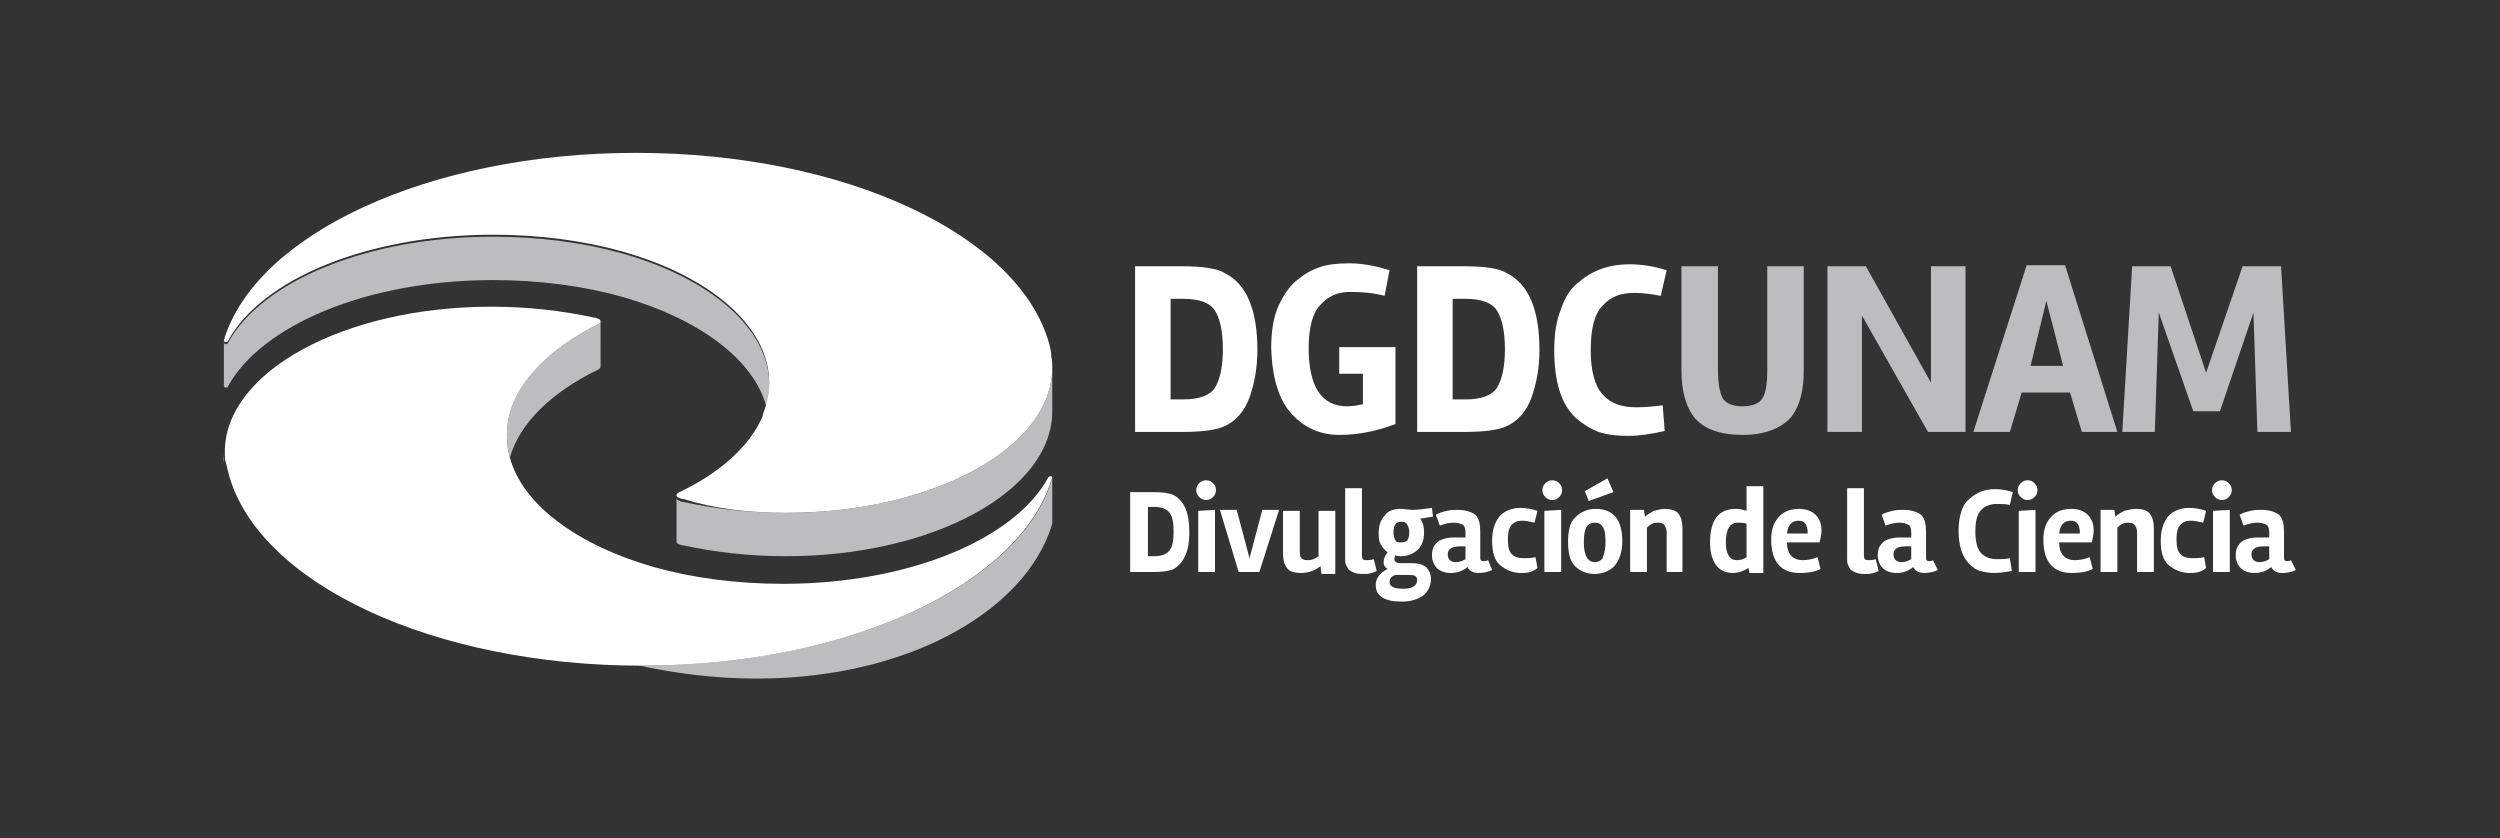 <?xml version="1.0" encoding="utf-8"?>
<!-- Generator: Adobe Illustrator 27.3.0, SVG Export Plug-In . SVG Version: 6.00 Build 0)  -->
<svg version="1.0" id="CV-marca" xmlns="http://www.w3.org/2000/svg" xmlns:xlink="http://www.w3.org/1999/xlink" x="0px" y="0px"
	 viewBox="0 0 253.5 85" style="enable-background:new 0 0 253.5 85;" xml:space="preserve">
<rect x="0" y="0" width="253.5" height="85" fill="#333333" stroke="none"/>
<style type="text/css">
	.st0{fill:#BBBDBF;}
	.st1{fill:#FFFFFF;}
</style>
<g>
	<g>
		<path class="st0" d="M170.5,37.6V27h3.7v10.5c0,1.4,0.2,2.4,0.5,2.9c0.3,0.5,1,0.8,2,0.8c1,0,1.7-0.3,2-0.8
			c0.3-0.4,0.5-1.4,0.5-2.8V27h3.7v10.6c0,2-0.4,3.5-1.2,4.6c-1,1.2-2.7,1.9-5,1.9c-2.3,0-4-0.6-5-1.9
			C170.9,41.1,170.5,39.5,170.5,37.6"/>
		<polygon class="st0" points="199.3,43.8 195.5,43.8 188.8,32 188.8,43.8 185.3,43.8 185.3,27 189.2,27 195.8,38.8 195.8,27 
			199.3,27 		"/>
		<path class="st0" d="M214.7,43.8h-3.6l-1.2-4h-4.9l-1.2,4h-3.7l5.4-16.9h3.9L214.7,43.8z M209.2,37.1l-1.7-6.6l-1.6,6.6H209.2z"/>
		<polygon class="st0" points="225.1,41.7 222.4,41.7 218.9,31.7 218.5,43.8 215.2,43.8 216.2,27 220.1,27 223.7,37.8 227.4,27 
			231.3,27 232.3,43.8 228.9,43.8 228.5,31.7 		"/>
	</g>
	<g>
		<path class="st0" d="M22.7,34.7C22.7,34.7,22.7,34.6,22.7,34.7c0,0.1,0.1,0.2,0.2,0.2c0.1,0,0.1,0,0.2-0.1c0,0,0,0,0,0
			c3.4-6.3,14.2-10.8,26.9-10.8c4.7,0,9.2,0.6,13.1,1.7c8.9,2.5,14.9,7.6,14.9,13.3c0,0.7-0.1,1.5-0.3,2.2
			c-1.3-4.8-6.9-8.9-14.6-11.1c-3.9-1.1-8.4-1.7-13.1-1.7c-12.8,0-23.5,4.6-26.9,10.8c0,0,0,0,0,0c0,0.1-0.1,0.1-0.2,0.1
			c-0.1,0-0.2-0.1-0.2-0.2L22.7,34.7"/>
		<path class="st0" d="M106.7,37.3c0,8.1-12.1,14.7-27,14.7c-3.7,0-7.2-0.4-10.4-1.1c0,0,0,0-0.1,0c-0.3-0.1-0.6-0.2-0.6-0.4l0,4.4
			c0,0.2,0.2,0.3,0.6,0.4c0,0,0.1,0,0.1,0c3.2,0.7,6.7,1.1,10.4,1.1c14.9,0,27-6.6,27-14.7V37.3z"/>
		<path class="st0" d="M60.9,32.6c0,0.1-0.1,0.2-0.3,0.3c0,0,0,0,0,0c-5.6,2.8-9.2,6.7-9.2,11.2c0,0.8,0.1,1.5,0.3,2.3
			c1-3.5,4.2-6.6,8.9-8.9c0,0,0,0,0,0c0.2-0.1,0.3-0.2,0.3-0.3L60.9,32.6z"/>
		<path class="st0" d="M106.7,53.1c0,0,0-0.1,0-0.1l0-4.5c0,0,0,0,0,0c0,0,0,0,0,0c-3.2,10.8-20.7,19-41.8,19
			c-21.3,0-38.9-8.4-41.9-19.4c-0.1-0.4-0.2-0.8-0.3-1.2c0-0.3-0.1-0.6-0.1-0.9c0-0.1,0-0.2,0-0.3c0,0,0,0,0,0v0v0v0v0v0v0v0v0v0v0
			v0v0v0v0v0v0v0v0v0v0v0v0v0v0v0v0v0v0v0v0v0v0v0v0v0v0v0v0v0v0v0v0v0v0v0v0v0v0v0v0v0v0v0v0v0v0v0v0v0v0v0v0v0v0v0v0v0v0v0v0v0v0
			v0v0v0v0v0v0v0v0v0v0v0v0v0v0v0v0v0v0v0v0v0v0v0v0v0v0v0v0v0v0v0v0v0v0v0v0v0v0v0v0v0v0v0v0v0v0v0v0v0v0c0,0.1,0,0.2,0,0.3
			c0,0,0,0.1,0,0.1c0,0,0,0,0,0c0,0.3,0,0.5,0.1,0.8c0.1,0.4,0.2,0.8,0.3,1.2c3,11,20.6,19.4,41.9,19.4
			C86,72.1,103.5,63.9,106.7,53.1"/>
		<path class="st1" d="M106.4,34.9c-3-11-20.6-19.4-41.9-19.4c-21.1,0-38.6,8.3-41.8,19c0,0,0,0,0,0c0,0,0,0,0,0c0,0,0,0,0,0
			c0,0.1,0.1,0.2,0.2,0.2c0.1,0,0.1,0,0.2-0.1c0,0,0,0,0,0c3.4-6.3,14.2-10.8,26.9-10.8c4.7,0,9.2,0.6,13.1,1.7
			c8.9,2.5,14.9,7.6,14.9,13.3c0,0.7-0.1,1.5-0.3,2.2c0,0,0,0,0,0c0,0,0,0,0,0c-0.1,0.4-0.3,0.8-0.4,1.3c0,0,0,0,0,0
			c-0.1,0.2-0.2,0.4-0.3,0.6c0,0,0,0,0,0c-1.4,2.7-4.3,5.2-8.1,7c0,0,0,0,0,0c-0.2,0.1-0.3,0.2-0.3,0.3c0,0,0,0,0,0
			c0,0.2,0.2,0.3,0.6,0.4c0,0,0.1,0,0.1,0C72.5,51.6,76,52,79.7,52c14.9,0,27-6.6,27-14.7c0-0.4,0-0.8-0.1-1.1
			C106.6,35.7,106.5,35.3,106.4,34.9"/>
		<path class="st1" d="M106.7,48.4c0-0.1-0.1-0.1-0.2-0.1c-0.1,0-0.1,0-0.2,0.1c0,0,0,0,0,0c-3.4,6.3-14.2,10.8-26.9,10.8
			c-4.7,0-9.2-0.6-13.1-1.7c-7.7-2.2-13.3-6.3-14.6-11.1c0,0,0,0,0,0c0,0,0,0,0,0c-0.2-0.7-0.3-1.5-0.3-2.3c0-3,1.6-5.7,4.4-8.1
			c1.3-1.1,3-2.2,4.8-3.1c0,0,0,0,0,0c0.2-0.1,0.3-0.2,0.3-0.3c0-0.2-0.2-0.3-0.6-0.4c0,0-0.1,0-0.1,0c-3.2-0.7-6.7-1.1-10.4-1.1
			c-14.9,0-27,6.6-27,14.7c0,0.1,0,0.2,0,0.2c0,0.3,0,0.6,0.1,0.9c0.1,0.4,0.2,0.8,0.3,1.2c3,11,20.6,19.4,41.9,19.4
			C86,67.5,103.5,59.3,106.7,48.4C106.7,48.5,106.7,48.5,106.7,48.4C106.7,48.5,106.7,48.5,106.7,48.4L106.7,48.4
			C106.7,48.4,106.7,48.4,106.7,48.4"/>
	</g>
	<path class="st1" d="M119.8,43.8h-4.7V27h4.7c2.1,0,3.6,0.2,4.4,0.7c2.2,1.1,3.3,3.7,3.3,7.8c0,1.8-0.3,3.4-0.8,4.8
		c-0.5,1.4-1.4,2.4-2.5,2.9C123.4,43.6,121.9,43.8,119.8,43.8 M118.7,30.2v10.3h1.3c1.6,0,2.7-0.4,3.2-1.2c0.5-0.8,0.8-2.1,0.8-3.9
		c0-1.8-0.3-3.1-0.8-3.9c-0.5-0.8-1.6-1.2-3.2-1.2H118.7z"/>
	<path class="st1" d="M131.4,28.5c0.7-0.6,1.5-1.1,2.4-1.4c0.8-0.3,1.9-0.4,3-0.4c1.2,0,2.5,0.2,4.1,0.7l-0.5,2.6
		c-1.1-0.3-2.3-0.4-3.5-0.4c-1.2,0-2.2,0.4-3,1.3c-0.8,0.8-1.2,2.3-1.2,4.4c0,3.9,1.3,5.9,3.9,5.9c0.5,0,1.1-0.1,1.6-0.2v-3.1h-2.4
		v-2.7h5.7V43c-1.9,0.7-3.7,1.1-5.7,1.1c-1.9,0-3.5-0.7-4.8-2.1c-1.3-1.4-2-3.6-2.1-6.7c0-1.6,0.2-3,0.7-4.2
		C130.1,30,130.7,29.1,131.4,28.5"/>
	<path class="st1" d="M148.4,43.8h-4.7V27h4.7c2.1,0,3.6,0.2,4.4,0.7c2.2,1.1,3.3,3.7,3.3,7.8c0,1.8-0.3,3.4-0.8,4.8
		c-0.5,1.4-1.4,2.4-2.5,2.9C152,43.6,150.5,43.8,148.4,43.8 M147.3,30.2v10.3h1.3c1.6,0,2.7-0.4,3.2-1.2c0.5-0.8,0.8-2.1,0.8-3.9
		c0-1.8-0.3-3.1-0.8-3.9c-0.5-0.8-1.6-1.2-3.2-1.2H147.3z"/>
	<path class="st1" d="M168.8,43.7c-1.3,0.3-2.6,0.5-3.7,0.5c-1.1,0-2.1-0.1-3-0.4c-0.8-0.3-1.6-0.8-2.3-1.4
		c-1.5-1.4-2.2-3.7-2.2-6.9c0-1.6,0.2-3,0.7-4.2c0.4-1.2,1-2.1,1.8-2.7c1.4-1.2,3.1-1.8,5.1-1.8c1.3,0,2.5,0.2,3.8,0.6l-0.6,2.6
		c-1-0.2-1.9-0.3-2.7-0.3c-1.4,0-2.4,0.4-3.2,1.3c-0.8,0.8-1.2,2.3-1.2,4.5c0,2.1,0.4,3.6,1.2,4.5c0.8,0.9,1.9,1.3,3.4,1.3
		c1,0,1.9-0.1,2.7-0.2L168.8,43.7z"/>
	<g>
		<path class="st1" d="M116.9,58h-2.3v-8.1h2.3c1,0,1.7,0.1,2.1,0.3c1.1,0.6,1.6,1.8,1.6,3.8c0,0.9-0.1,1.6-0.4,2.3
			c-0.3,0.7-0.7,1.1-1.2,1.4C118.6,57.9,117.9,58,116.9,58 M116.4,51.4v5h0.6c0.8,0,1.3-0.2,1.6-0.6c0.3-0.4,0.4-1,0.4-1.9
			c0-0.9-0.1-1.5-0.4-1.9c-0.3-0.4-0.8-0.6-1.6-0.6H116.4z"/>
		<path class="st1" d="M121.3,49.7c0-0.3,0.1-0.5,0.3-0.7c0.2-0.2,0.4-0.3,0.7-0.3c0.3,0,0.5,0.1,0.7,0.3c0.2,0.2,0.3,0.4,0.3,0.7
			c0,0.3-0.1,0.5-0.3,0.7c-0.2,0.2-0.4,0.3-0.7,0.3c-0.3,0-0.5-0.1-0.7-0.3C121.4,50.2,121.3,50,121.3,49.7 M123.2,58h-1.7v-6.2
			l1.7-0.1V58z"/>
		<polygon class="st1" points="126.7,56.6 128,51.7 129.7,51.7 127.7,58 125.6,58 123.7,51.7 125.4,51.7 		"/>
		<path class="st1" d="M133.9,57.4c-0.6,0.5-1.3,0.7-2,0.7c-0.7,0-1.2-0.2-1.4-0.5c-0.3-0.4-0.4-0.9-0.4-1.5v-4.3h1.7v4
			c0,0.3,0,0.6,0.1,0.7c0.1,0.2,0.3,0.3,0.7,0.3c0.4,0,0.7-0.1,1.1-0.4v-4.6h1.7v6.4h-1.4L133.9,57.4z"/>
		<path class="st1" d="M139.6,57.9c-0.4,0.2-0.8,0.3-1.2,0.3c-0.4,0-0.7,0-1-0.1c-0.3-0.1-0.4-0.2-0.6-0.3c-0.1-0.1-0.2-0.3-0.3-0.5
			c-0.1-0.2-0.1-0.4-0.1-0.6c0-0.2,0-0.4,0-0.6v-6.6h1.7v6.7c0,0.2,0,0.4,0.1,0.5c0.1,0.1,0.2,0.1,0.4,0.1c0.2,0,0.4,0,0.7-0.1
			L139.6,57.9z"/>
		<path class="st1" d="M142.1,51.6l1.1,0.1c0.6,0,1.3-0.1,2-0.2l0.1,0.9c-0.2,0-0.6,0.1-1.3,0.2c0.3,0.4,0.4,0.8,0.4,1.4
			c0,0.7-0.2,1.3-0.6,1.7c-0.4,0.4-1,0.7-1.7,0.7c-0.3,0-0.5,0-0.6-0.1c-0.1,0.1-0.1,0.3-0.1,0.4c0,0.3,0.2,0.4,0.7,0.4h1
			c0.6,0,1.1,0.1,1.5,0.4c0.3,0.3,0.5,0.7,0.5,1.2c0,0.7-0.3,1.3-0.8,1.7c-0.6,0.4-1.3,0.6-2.1,0.6c-0.9,0-1.5-0.1-2-0.4
			c-0.5-0.3-0.7-0.7-0.7-1.3c0-0.3,0.1-0.6,0.3-0.9c0.2-0.3,0.5-0.5,0.9-0.7c-0.3-0.2-0.4-0.4-0.4-0.7c0-0.3,0.1-0.6,0.4-1
			c-0.3-0.2-0.5-0.5-0.7-0.8c-0.2-0.4-0.2-0.7-0.2-1.2c0-0.7,0.2-1.3,0.6-1.7C140.7,51.8,141.3,51.6,142.1,51.6 M142.7,58.3h-1.2
			c-0.4,0.1-0.6,0.4-0.6,0.7c0,0.5,0.5,0.7,1.4,0.7c0.9,0,1.4-0.3,1.4-0.9c0-0.2-0.1-0.3-0.2-0.4C143.3,58.3,143.1,58.3,142.7,58.3
			 M142.1,52.9c-0.6,0-0.8,0.4-0.8,1.1c0,0.4,0.1,0.6,0.2,0.8c0.1,0.2,0.3,0.2,0.6,0.2c0.3,0,0.5-0.1,0.6-0.2
			c0.1-0.2,0.2-0.4,0.2-0.8c0-0.4-0.1-0.6-0.2-0.8C142.6,53,142.4,52.9,142.1,52.9"/>
		<path class="st1" d="M151.3,57.8c-0.4,0.2-0.9,0.3-1.4,0.3c-0.5,0-0.9-0.2-1.1-0.6c-0.5,0.4-1,0.6-1.7,0.6c-0.6,0-1.1-0.2-1.4-0.5
			c-0.3-0.3-0.5-0.8-0.5-1.3c0-0.4,0.1-0.7,0.2-0.9c0.2-0.3,0.4-0.5,0.6-0.6c0.4-0.2,0.9-0.3,1.4-0.3c0.5,0,0.9,0,1.2,0V54
			c0-0.4-0.1-0.7-0.3-0.8c-0.2-0.1-0.5-0.2-0.9-0.2c-0.4,0-0.9,0.1-1.4,0.3l-0.4-1.1c0.3-0.2,0.7-0.3,1.1-0.4
			c0.4-0.1,0.8-0.1,1.1-0.1c0.8,0,1.4,0.2,1.8,0.5c0.4,0.4,0.5,1,0.5,1.8v2.6c0,0.2,0.1,0.3,0.3,0.3c0.1,0,0.3,0,0.5-0.1L151.3,57.8
			z M147.6,57c0.3,0,0.7-0.1,1-0.3v-1.3c-0.2,0-0.4,0-0.6,0c-0.8,0-1.2,0.3-1.2,0.8C146.8,56.7,147.1,57,147.6,57"/>
		<path class="st1" d="M154.2,58.1c-0.8,0-1.5-0.3-2.1-0.8c-0.6-0.5-0.8-1.4-0.8-2.5c0-1.1,0.3-1.9,0.8-2.5c0.5-0.5,1.2-0.8,2.1-0.8
			c0.5,0,1.1,0.1,1.7,0.3l-0.3,1.2c-0.5-0.1-0.9-0.2-1.2-0.2c-0.5,0-0.8,0.1-1.1,0.4c-0.3,0.3-0.4,0.8-0.4,1.5
			c0,0.7,0.1,1.2,0.4,1.5c0.3,0.3,0.7,0.4,1.2,0.4c0.3,0,0.7,0,1.2-0.1l0.2,1.1C155.3,58.1,154.7,58.1,154.2,58.1"/>
		<path class="st1" d="M156.4,49.7c0-0.3,0.1-0.5,0.3-0.7c0.2-0.2,0.4-0.3,0.7-0.3c0.3,0,0.5,0.1,0.7,0.3c0.2,0.2,0.3,0.4,0.3,0.7
			c0,0.3-0.1,0.5-0.3,0.7c-0.2,0.2-0.4,0.3-0.7,0.3c-0.3,0-0.5-0.1-0.7-0.3C156.5,50.2,156.4,50,156.4,49.7 M158.3,58h-1.7v-6.2
			l1.7-0.1V58z"/>
		<path class="st1" d="M163.7,57.4c-0.5,0.5-1.2,0.8-2,0.8c-0.8,0-1.5-0.3-2-0.8c-0.5-0.5-0.7-1.3-0.7-2.5c0-1.1,0.2-2,0.8-2.5
			c0.5-0.5,1.2-0.8,2-0.8c1.8,0,2.7,1.1,2.7,3.3C164.5,56,164.2,56.8,163.7,57.4 M162.8,54.9c0-0.7-0.1-1.3-0.3-1.5
			c-0.2-0.3-0.4-0.4-0.8-0.4c-0.3,0-0.6,0.1-0.8,0.4c-0.2,0.3-0.3,0.8-0.3,1.6c0,1.3,0.4,2,1.1,2c0.3,0,0.6-0.1,0.8-0.4
			C162.7,56.1,162.8,55.6,162.8,54.9 M163.6,49.9l-2.5,0.9l-0.4-1l2.3-1.3L163.6,49.9z"/>
		<path class="st1" d="M168.8,51.6c0.7,0,1.2,0.2,1.4,0.5c0.3,0.4,0.4,0.9,0.4,1.5V58H169v-4c0-0.3-0.1-0.6-0.2-0.7
			c-0.1-0.2-0.3-0.3-0.7-0.3c-0.4,0-0.7,0.1-1.1,0.5V58h-1.7v-6.3h1.4l0.1,0.7c0.2-0.2,0.5-0.4,0.9-0.6
			C168.1,51.7,168.5,51.6,168.8,51.6"/>
		<path class="st1" d="M173.4,55c0-2.3,0.9-3.4,2.6-3.4c0.4,0,0.8,0.1,1.1,0.2v-2.5h1.7v8.8h-1.4l-0.1-0.5c-0.5,0.3-1,0.5-1.6,0.5
			c-0.8,0-1.3-0.3-1.7-0.8C173.6,56.7,173.4,56,173.4,55 M176.2,53c-0.8,0-1.2,0.7-1.2,2c0,1.2,0.4,1.8,1.1,1.8c0.4,0,0.7-0.1,1-0.3
			v-3.4C176.8,53,176.5,53,176.2,53"/>
		<path class="st1" d="M181.2,55c0,1.2,0.6,1.8,1.6,1.8c0.5,0,1-0.1,1.5-0.3l0.3,1.2c-0.6,0.3-1.3,0.4-2.1,0.4
			c-1.9,0-2.9-1.1-2.9-3.4c0-0.9,0.2-1.6,0.7-2.2c0.5-0.6,1.2-0.9,2.1-0.9c0.7,0,1.3,0.2,1.7,0.6c0.4,0.4,0.6,0.9,0.6,1.6
			c0,0.4-0.1,0.8-0.2,1.2H181.2z M183.3,54.1L183.3,54.1c0-0.9-0.3-1.3-0.9-1.3c-0.7,0-1.1,0.4-1.2,1.3H183.3z"/>
		<path class="st1" d="M190.5,57.9c-0.4,0.2-0.8,0.3-1.2,0.3c-0.4,0-0.7,0-1-0.1c-0.3-0.1-0.4-0.2-0.6-0.3c-0.1-0.1-0.2-0.3-0.3-0.5
			c-0.1-0.2-0.1-0.4-0.1-0.6c0-0.2,0-0.4,0-0.6v-6.6h1.7v6.7c0,0.2,0,0.4,0.1,0.5c0.1,0.1,0.2,0.1,0.4,0.1c0.2,0,0.4,0,0.7-0.1
			L190.5,57.9z"/>
		<path class="st1" d="M196.5,57.8c-0.4,0.2-0.9,0.3-1.4,0.3c-0.5,0-0.9-0.2-1.1-0.6c-0.5,0.4-1,0.6-1.7,0.6c-0.6,0-1.1-0.2-1.4-0.5
			c-0.3-0.3-0.5-0.8-0.5-1.3c0-0.4,0.1-0.7,0.2-0.9c0.2-0.3,0.4-0.5,0.6-0.6c0.4-0.2,0.9-0.3,1.4-0.3c0.5,0,0.9,0,1.2,0V54
			c0-0.4-0.1-0.7-0.3-0.8c-0.2-0.1-0.5-0.2-0.9-0.2c-0.4,0-0.9,0.1-1.4,0.3l-0.4-1.1c0.3-0.2,0.7-0.3,1.1-0.4
			c0.4-0.1,0.8-0.1,1.1-0.1c0.8,0,1.4,0.2,1.8,0.5c0.4,0.4,0.5,1,0.5,1.8v2.6c0,0.2,0.1,0.3,0.3,0.3c0.1,0,0.3,0,0.4-0.1L196.5,57.8
			z M192.8,57c0.3,0,0.7-0.1,1-0.3v-1.3c-0.2,0-0.4,0-0.6,0c-0.8,0-1.2,0.3-1.2,0.8C192,56.7,192.3,57,192.8,57"/>
		<path class="st1" d="M204,57.9c-0.6,0.1-1.2,0.2-1.8,0.2c-0.5,0-1-0.1-1.4-0.2c-0.4-0.1-0.8-0.4-1.1-0.7c-0.7-0.7-1.1-1.8-1.1-3.4
			c0-0.8,0.1-1.4,0.3-2c0.2-0.6,0.5-1,0.9-1.3c0.7-0.6,1.5-0.9,2.5-0.9c0.6,0,1.2,0.1,1.8,0.3l-0.3,1.3c-0.5-0.1-0.9-0.1-1.3-0.1
			c-0.7,0-1.2,0.2-1.6,0.6c-0.4,0.4-0.6,1.1-0.6,2.2c0,1,0.2,1.8,0.6,2.2c0.4,0.4,0.9,0.6,1.6,0.6c0.5,0,0.9,0,1.3-0.1L204,57.9z"/>
		<path class="st1" d="M204.6,49.7c0-0.3,0.1-0.5,0.3-0.7c0.2-0.2,0.4-0.3,0.7-0.3c0.3,0,0.5,0.1,0.7,0.3c0.2,0.2,0.3,0.4,0.3,0.7
			c0,0.3-0.1,0.5-0.3,0.7c-0.2,0.2-0.4,0.3-0.7,0.3c-0.3,0-0.5-0.1-0.7-0.3C204.7,50.2,204.6,50,204.6,49.7 M206.4,58h-1.7v-6.2
			l1.7-0.1V58z"/>
		<path class="st1" d="M208.8,55c0,1.2,0.6,1.8,1.6,1.8c0.5,0,1-0.1,1.5-0.3l0.3,1.2c-0.6,0.3-1.3,0.4-2.1,0.4
			c-1.9,0-2.9-1.1-2.9-3.4c0-0.9,0.2-1.6,0.7-2.2c0.5-0.6,1.2-0.9,2.1-0.9c0.7,0,1.3,0.2,1.7,0.6c0.4,0.4,0.6,0.9,0.6,1.6
			c0,0.4-0.1,0.8-0.2,1.2H208.8z M210.9,54.1L210.9,54.1c0-0.9-0.3-1.3-0.9-1.3c-0.7,0-1.1,0.4-1.2,1.3H210.9z"/>
		<path class="st1" d="M216.6,51.6c0.7,0,1.2,0.2,1.4,0.5c0.3,0.4,0.4,0.9,0.4,1.5V58h-1.7v-4c0-0.3-0.1-0.6-0.2-0.7
			c-0.1-0.2-0.3-0.3-0.7-0.3c-0.4,0-0.7,0.1-1.1,0.5V58H213v-6.3h1.4l0.1,0.7c0.2-0.2,0.5-0.4,0.9-0.6
			C215.8,51.7,216.2,51.6,216.6,51.6"/>
		<path class="st1" d="M222,58.1c-0.8,0-1.5-0.3-2.1-0.8c-0.6-0.5-0.8-1.4-0.8-2.5c0-1.1,0.3-1.9,0.8-2.5c0.5-0.5,1.2-0.8,2.1-0.8
			c0.5,0,1.1,0.1,1.7,0.3l-0.3,1.2c-0.5-0.1-0.9-0.2-1.2-0.2c-0.5,0-0.8,0.1-1.1,0.4c-0.3,0.3-0.4,0.8-0.4,1.5
			c0,0.7,0.1,1.2,0.4,1.5c0.3,0.3,0.7,0.4,1.2,0.4c0.3,0,0.7,0,1.2-0.1l0.2,1.1C223.1,58.1,222.5,58.1,222,58.1"/>
		<path class="st1" d="M224.3,49.7c0-0.3,0.1-0.5,0.3-0.7c0.2-0.2,0.4-0.3,0.7-0.3c0.3,0,0.5,0.1,0.7,0.3c0.2,0.2,0.3,0.4,0.3,0.7
			c0,0.3-0.1,0.5-0.3,0.7c-0.2,0.2-0.4,0.3-0.7,0.3c-0.3,0-0.5-0.1-0.7-0.3C224.4,50.2,224.3,50,224.3,49.7 M226.1,58h-1.7v-6.2
			l1.7-0.1V58z"/>
		<path class="st1" d="M232.8,57.8c-0.4,0.2-0.9,0.3-1.4,0.3c-0.5,0-0.9-0.2-1.1-0.6c-0.5,0.4-1,0.6-1.7,0.6c-0.6,0-1.1-0.2-1.4-0.5
			c-0.3-0.3-0.5-0.8-0.5-1.3c0-0.4,0.1-0.7,0.2-0.9c0.2-0.3,0.4-0.5,0.6-0.6c0.4-0.2,0.9-0.3,1.4-0.3c0.5,0,0.9,0,1.2,0V54
			c0-0.4-0.1-0.7-0.3-0.8c-0.2-0.1-0.5-0.2-0.9-0.2c-0.4,0-0.9,0.1-1.4,0.3l-0.4-1.1c0.3-0.2,0.7-0.3,1.1-0.4
			c0.4-0.1,0.8-0.1,1.1-0.1c0.8,0,1.4,0.2,1.8,0.5c0.4,0.4,0.5,1,0.5,1.8v2.6c0,0.2,0.1,0.3,0.3,0.3c0.1,0,0.3,0,0.4-0.1L232.8,57.8
			z M229.1,57c0.3,0,0.7-0.1,1-0.3v-1.3c-0.2,0-0.4,0-0.6,0c-0.8,0-1.2,0.3-1.2,0.8C228.3,56.7,228.6,57,229.1,57"/>
		<line class="st1" x1="140.4" y1="54.2" x2="140.4" y2="54.2"/>
	</g>
</g>
</svg>
